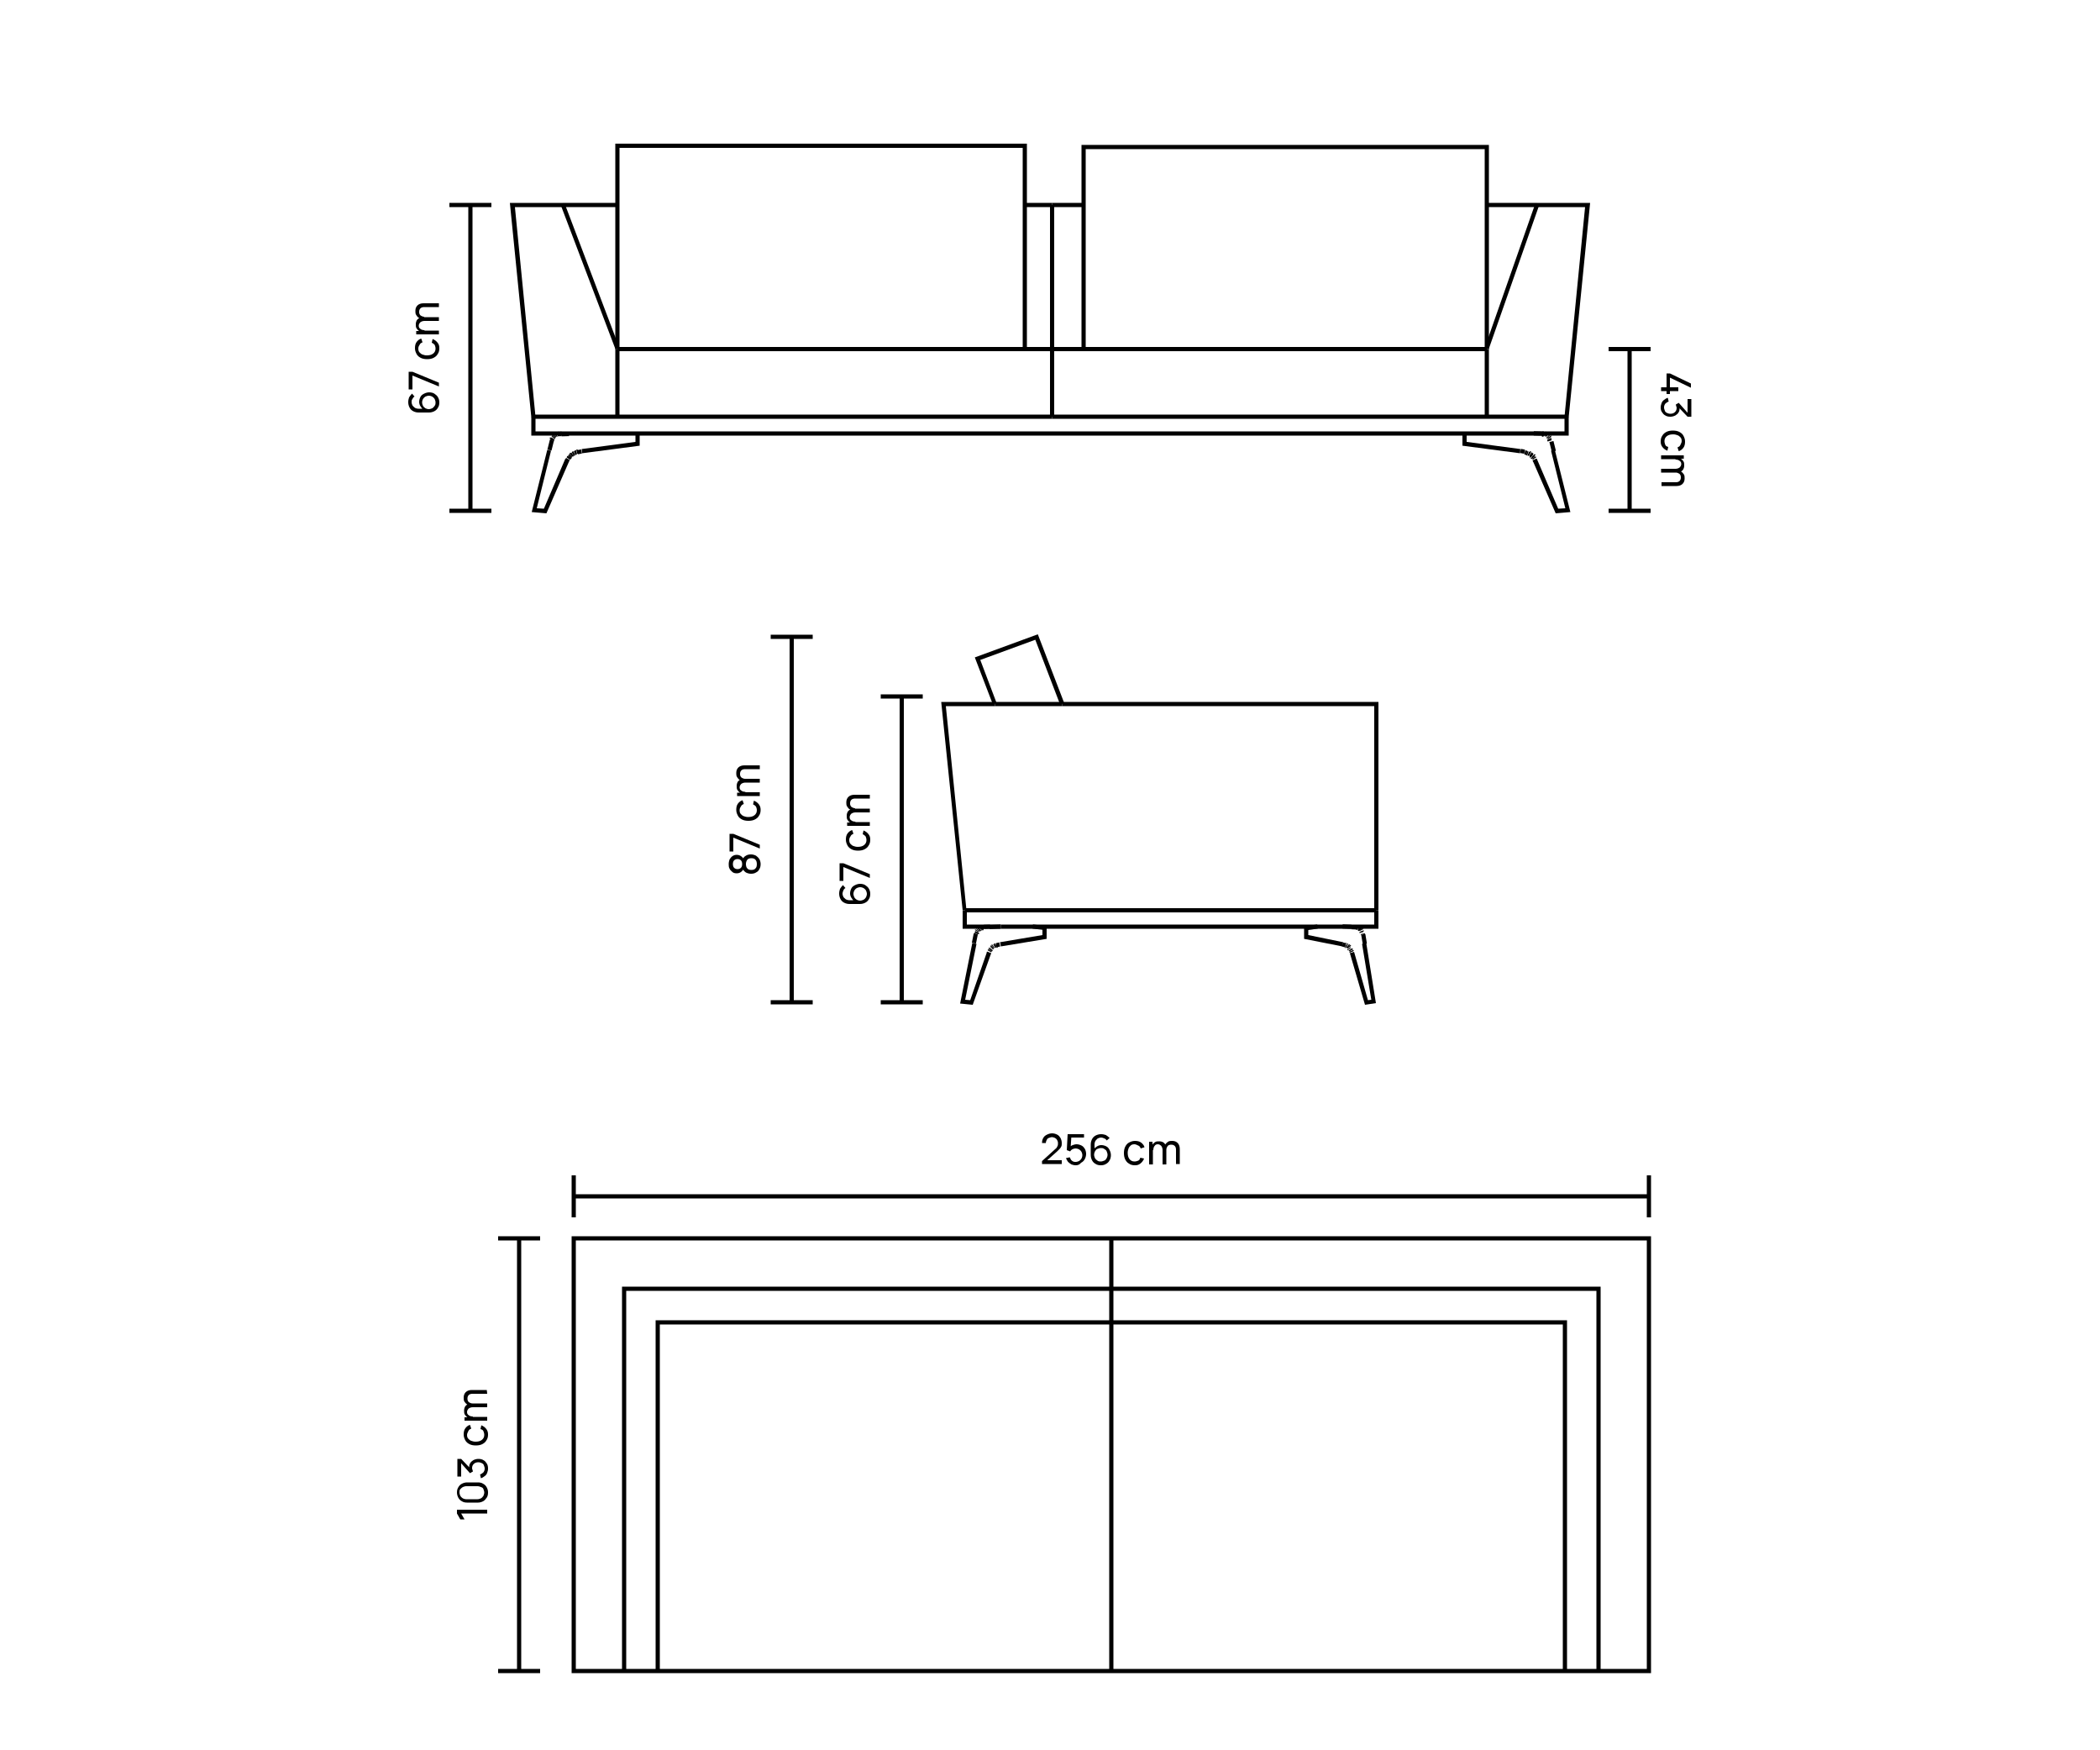 <?xml version="1.0" encoding="utf-8"?>
<!-- Generator: Adobe Illustrator 25.1.0, SVG Export Plug-In . SVG Version: 6.00 Build 0)  -->
<svg version="1.1" id="Layer_1" xmlns="http://www.w3.org/2000/svg" xmlns:xlink="http://www.w3.org/1999/xlink" x="0px" y="0px"
	 viewBox="0 0 500 416.6" style="enable-background:new 0 0 500 416.6;" xml:space="preserve">
<g>
	<g>
		<g>
			<g>
				<polygon points="229.2,216.7 224.1,167.1 236.9,167.1 236.9,168.1 225.2,168.1 230.1,216.6 				"/>
			</g>
			<g>
				<rect x="229.7" y="216.2" width="98" height="1"/>
			</g>
			<g>
				<polygon points="252.4,167.7 246.5,152.3 233.4,157.1 237.3,167.4 236.4,167.7 232.1,156.5 247.1,151 253.4,167.4 				"/>
			</g>
			<g>
				<rect x="233.9" y="220.3" transform="matrix(0.995 -0.102 0.102 0.995 -21.399 25.148)" width="0.2" height="1"/>
			</g>
			<g>
				
					<rect x="233.9" y="220.3" transform="matrix(0.999 -3.419361e-02 3.419361e-02 0.999 -7.413 8.134)" width="0.4" height="1"/>
			</g>
			<g>
				
					<rect x="233.7" y="220.6" transform="matrix(3.404421e-02 -0.999 0.999 3.404421e-02 5.635 447.255)" width="1" height="0.2"/>
			</g>
			<g>
				<rect x="235.4" y="226.1" transform="matrix(0.433 -0.901 0.901 0.433 -70.729 340.89)" width="0.2" height="1"/>
			</g>
			<g>
				<rect x="235.5" y="225.9" transform="matrix(0.488 -0.873 0.873 0.488 -76.998 321.57)" width="0.2" height="1"/>
			</g>
			<g>
				<rect x="235.7" y="225.7" transform="matrix(0.545 -0.838 0.838 0.545 -82.359 300.54)" width="0.2" height="1"/>
			</g>
			<g>
				<rect x="235.8" y="225.5" transform="matrix(0.6 -0.8 0.8 0.6 -86.425 279.192)" width="0.2" height="1"/>
			</g>
			<g>
				<rect x="235.9" y="225.3" transform="matrix(0.654 -0.756 0.756 0.654 -89.187 256.689)" width="0.2" height="1"/>
			</g>
			<g>
				<rect x="236.1" y="225.1" transform="matrix(0.709 -0.705 0.705 0.709 -90.374 232.198)" width="0.2" height="1"/>
			</g>
			<g>
				<rect x="236.3" y="225" transform="matrix(0.761 -0.648 0.648 0.761 -89.775 207.021)" width="0.2" height="1"/>
			</g>
			<g>
				<rect x="236.4" y="224.9" transform="matrix(0.81 -0.586 0.586 0.81 -87.224 181.292)" width="0.2" height="1"/>
			</g>
			<g>
				<rect x="236.6" y="224.7" transform="matrix(0.857 -0.516 0.516 0.857 -82.25 154.354)" width="0.2" height="1"/>
			</g>
			<g>
				<rect x="236.8" y="224.6" transform="matrix(0.899 -0.439 0.439 0.899 -74.732 126.705)" width="0.2" height="1"/>
			</g>
			<g>
				<rect x="237" y="224.6" transform="matrix(0.932 -0.361 0.361 0.932 -65.307 100.876)" width="0.2" height="1"/>
			</g>
			<g>
				<rect x="237.2" y="224.5" transform="matrix(0.962 -0.274 0.274 0.962 -52.617 73.722)" width="0.2" height="1"/>
			</g>
			<g>
				<rect x="237.4" y="224.4" transform="matrix(0.973 -0.229 0.229 0.973 -45.251 60.55)" width="0.8" height="1"/>
			</g>
			<g>
				<polygon points="238.3,225.3 238.1,224.3 248.2,222.6 248.2,221 249.2,221 249.2,223.5 				"/>
			</g>
			<g>
				<rect x="246.8" y="219.3" transform="matrix(0.119 -0.993 0.993 0.119 -1.31 440.042)" width="1" height="3"/>
			</g>
			<g>
				
					<rect x="235.7" y="220.2" transform="matrix(0.999 -3.712045e-02 3.712045e-02 0.999 -8.029 8.95)" width="2.6" height="1"/>
			</g>
			<g>
				<rect x="319.5" y="224.5" transform="matrix(0.276 -0.961 0.961 0.276 15.579 470.39)" width="1" height="0.7"/>
			</g>
			<g>
				<rect x="311" y="220.3" transform="matrix(0.99 -0.144 0.144 0.99 -28.47 47.128)" width="2.5" height="1"/>
			</g>
			<g>
				
					<rect x="320.2" y="219.6" transform="matrix(4.526962e-02 -0.999 0.999 4.526962e-02 85.76 530.986)" width="1" height="2.1"/>
			</g>
			<g>
				<polygon points="319.6,225.3 310.5,223.5 310.5,221 311.5,221 311.5,222.6 319.8,224.3 				"/>
			</g>
			<g>
				<rect x="319.9" y="224.9" transform="matrix(0.327 -0.945 0.945 0.327 2.923 454.143)" width="1" height="0.2"/>
			</g>
			<g>
				<rect x="320.1" y="224.9" transform="matrix(0.426 -0.905 0.905 0.426 -19.528 419.3)" width="1" height="0.2"/>
			</g>
			<g>
				<rect x="320.2" y="225.1" transform="matrix(0.511 -0.859 0.859 0.511 -36.779 385.637)" width="1" height="0.2"/>
			</g>
			<g>
				<rect x="320.4" y="225.1" transform="matrix(0.591 -0.807 0.807 0.591 -50.391 351.094)" width="1" height="0.2"/>
			</g>
			<g>
				<rect x="320.5" y="225.3" transform="matrix(0.658 -0.753 0.753 0.658 -59.993 318.672)" width="1" height="0.2"/>
			</g>
			<g>
				<rect x="320.7" y="225.4" transform="matrix(0.719 -0.695 0.695 0.719 -66.475 286.43)" width="1" height="0.2"/>
			</g>
			<g>
				<rect x="320.8" y="225.5" transform="matrix(0.77 -0.638 0.638 0.77 -70.087 256.659)" width="1" height="0.2"/>
			</g>
			<g>
				<rect x="320.9" y="225.7" transform="matrix(0.814 -0.58 0.58 0.814 -71.391 228.47)" width="1" height="0.2"/>
			</g>
			<g>
				<rect x="321.1" y="225.9" transform="matrix(0.851 -0.525 0.525 0.851 -70.762 202.582)" width="1" height="0.2"/>
			</g>
			<g>
				<rect x="321.2" y="226.1" transform="matrix(0.882 -0.471 0.471 0.882 -68.62 178.185)" width="1" height="0.2"/>
			</g>
			<g>
				<rect x="321.3" y="226.3" transform="matrix(0.909 -0.417 0.417 0.909 -65.096 154.857)" width="1" height="0.2"/>
			</g>
			<g>
				<rect x="321.4" y="226.5" transform="matrix(0.929 -0.369 0.369 0.929 -60.888 134.771)" width="1" height="0.2"/>
			</g>
			<g>
				<rect x="322.7" y="220.7" transform="matrix(0.124 -0.992 0.992 0.124 63.962 513.989)" width="1" height="0.2"/>
			</g>
			<g>
				
					<rect x="322.9" y="220.3" transform="matrix(0.999 -4.101945e-02 4.101945e-02 0.999 -8.786 13.436)" width="0.2" height="1"/>
			</g>
			<g>
				
					<rect x="322.6" y="220.6" transform="matrix(4.157027e-02 -0.999 0.999 4.157027e-02 89.061 534.383)" width="1" height="0.3"/>
			</g>
			<g>
				<rect x="236.9" y="167.1" width="16" height="1"/>
			</g>
			<g>
				<polygon points="238.3,221.1 229.2,221.1 229.2,216.7 230.2,216.7 230.2,220.1 238.3,220.1 				"/>
			</g>
			<g>
				<rect x="238.3" y="220.1" width="7.5" height="1"/>
			</g>
			<g>
				<rect x="245.8" y="220.1" width="67.6" height="1"/>
			</g>
			<g>
				<rect x="313.4" y="220.1" width="6.2" height="1"/>
			</g>
			<g>
				<polygon points="328.2,221.1 319.6,221.1 319.6,220.1 327.2,220.1 327.2,216.7 328.2,216.7 				"/>
			</g>
			<g>
				<polygon points="231.6,239.2 228.6,238.9 231.5,224.5 232.5,224.7 229.8,238 231,238.1 235,226.6 236,226.9 				"/>
			</g>
			<g>
				<polygon points="325,239.2 321.4,226.9 322.4,226.6 325.7,238.1 326.5,238 324.3,224.7 325.3,224.5 327.6,238.8 				"/>
			</g>
			<g>
				<polygon points="328.2,216.7 327.2,216.7 327.2,168.1 252.9,168.1 252.9,167.1 328.2,167.1 				"/>
			</g>
			<g>
				
					<rect x="234.3" y="220.2" transform="matrix(0.999 -3.712045e-02 3.712045e-02 0.999 -8.03 8.877)" width="1.5" height="1"/>
			</g>
			<g>
				<rect x="231.1" y="222.9" transform="matrix(0.198 -0.98 0.98 0.198 -32.806 406.773)" width="2.3" height="1"/>
			</g>
			<g>
				<rect x="232.4" y="221.7" transform="matrix(0.243 -0.97 0.97 0.243 -39.55 393.701)" width="0.2" height="1"/>
			</g>
			<g>
				<rect x="232.5" y="221.5" transform="matrix(0.338 -0.941 0.941 0.338 -54.87 365.926)" width="0.2" height="1"/>
			</g>
			<g>
				<rect x="232.5" y="221.2" transform="matrix(0.431 -0.902 0.902 0.431 -67.631 336.17)" width="0.2" height="1"/>
			</g>
			<g>
				<rect x="232.6" y="221" transform="matrix(0.526 -0.85 0.85 0.526 -78.097 302.857)" width="0.2" height="1"/>
			</g>
			<g>
				<rect x="232.8" y="220.9" transform="matrix(0.618 -0.786 0.786 0.618 -85.073 267.656)" width="0.2" height="1"/>
			</g>
			<g>
				<rect x="232.9" y="220.7" transform="matrix(0.711 -0.704 0.704 0.711 -88.222 228.02)" width="0.2" height="1"/>
			</g>
			<g>
				<rect x="233.1" y="220.6" transform="matrix(0.793 -0.609 0.609 0.793 -86.43 187.888)" width="0.2" height="1"/>
			</g>
			<g>
				<rect x="233.3" y="220.4" transform="matrix(0.867 -0.499 0.499 0.867 -79.112 145.993)" width="0.2" height="1"/>
			</g>
			<g>
				<rect x="233.5" y="220.4" transform="matrix(0.926 -0.377 0.377 0.926 -66.007 104.306)" width="0.2" height="1"/>
			</g>
			<g>
				<rect x="233.7" y="220.3" transform="matrix(0.97 -0.245 0.245 0.97 -46.981 64.04)" width="0.2" height="1"/>
			</g>
			<g>
				
					<rect x="321.8" y="220.2" transform="matrix(4.507535e-02 -0.999 0.999 4.507535e-02 87.242 532.774)" width="1" height="1.2"/>
			</g>
			<g>
				<rect x="324.1" y="222.3" transform="matrix(0.987 -0.164 0.164 0.987 -32.252 56.259)" width="1" height="2.3"/>
			</g>
			<g>
				<rect x="323.9" y="222.1" transform="matrix(0.98 -0.201 0.201 0.98 -38.071 69.813)" width="1" height="0.2"/>
			</g>
			<g>
				<rect x="323.8" y="221.8" transform="matrix(0.959 -0.282 0.282 0.959 -49.437 100.532)" width="1" height="0.2"/>
			</g>
			<g>
				<rect x="323.7" y="221.6" transform="matrix(0.93 -0.368 0.368 0.93 -58.841 134.859)" width="1" height="0.2"/>
			</g>
			<g>
				<rect x="323.6" y="221.4" transform="matrix(0.891 -0.454 0.454 0.891 -65.213 171.104)" width="1" height="0.2"/>
			</g>
			<g>
				<rect x="323.5" y="221.3" transform="matrix(0.839 -0.544 0.544 0.839 -68.311 211.715)" width="1" height="0.2"/>
			</g>
			<g>
				<rect x="323.4" y="221.1" transform="matrix(0.769 -0.639 0.639 0.769 -66.582 258.02)" width="1" height="0.2"/>
			</g>
			<g>
				<rect x="323.3" y="221" transform="matrix(0.683 -0.73 0.73 0.683 -58.822 306.586)" width="1" height="0.2"/>
			</g>
			<g>
				<rect x="323.1" y="220.9" transform="matrix(0.574 -0.819 0.819 0.574 -43.032 359.337)" width="1" height="0.2"/>
			</g>
			<g>
				<rect x="323" y="220.8" transform="matrix(0.444 -0.896 0.896 0.444 -17.998 412.78)" width="1" height="0.2"/>
			</g>
			<g>
				<rect x="322.8" y="220.8" transform="matrix(0.293 -0.956 0.956 0.293 17.36 465.189)" width="1" height="0.2"/>
			</g>
		</g>
		<g>
			<g>
				<rect x="214.2" y="165.8" width="1" height="72.8"/>
			</g>
			<g>
				<g>
					<path d="M207.2,212.8c0,0.5-0.1,0.9-0.3,1.2c-0.2,0.4-0.5,0.7-0.9,0.9s-0.8,0.3-1.3,0.3h-2.4c-0.5,0-0.9-0.1-1.3-0.3
						c-0.4-0.2-0.7-0.5-0.9-0.9s-0.3-0.8-0.3-1.3c0-0.4,0.1-0.8,0.2-1.1c0.2-0.3,0.4-0.6,0.7-0.9l0.6,0.7c-0.2,0.1-0.4,0.3-0.5,0.6
						c-0.1,0.2-0.2,0.5-0.2,0.7c0,0.3,0.1,0.6,0.2,0.8s0.4,0.4,0.6,0.6c0.2,0.1,0.5,0.2,0.8,0.2h1.4l-0.2,0.2
						c-0.3-0.2-0.5-0.5-0.7-0.8s-0.3-0.7-0.3-1c0-0.4,0.1-0.8,0.3-1.2s0.5-0.6,0.9-0.8s0.8-0.3,1.2-0.3s0.9,0.1,1.2,0.3
						s0.7,0.5,0.9,0.9S207.2,212.3,207.2,212.8z M206.4,212.8c0-0.3-0.1-0.5-0.2-0.8c-0.1-0.2-0.3-0.4-0.6-0.6
						c-0.2-0.1-0.5-0.2-0.8-0.2s-0.5,0.1-0.8,0.2c-0.2,0.1-0.4,0.3-0.6,0.6c-0.1,0.2-0.2,0.5-0.2,0.8s0.1,0.5,0.2,0.8
						c0.1,0.2,0.3,0.4,0.6,0.6c0.2,0.1,0.5,0.2,0.8,0.2s0.5-0.1,0.8-0.2c0.2-0.1,0.4-0.3,0.6-0.6
						C206.3,213.3,206.4,213.1,206.4,212.8z"/>
				</g>
				<g>
					<path d="M207.1,209l-6.3-2.6v3.3h-0.9v-4.2h0.9l6.3,2.6V209z"/>
				</g>
				<g>
					<path d="M207.2,199.9c0,0.5-0.1,1-0.4,1.4c-0.2,0.4-0.6,0.7-1,0.9s-0.9,0.3-1.5,0.3s-1.1-0.1-1.5-0.3s-0.8-0.5-1-0.9
						s-0.4-0.8-0.4-1.4c0-0.6,0.1-1.1,0.4-1.5c0.3-0.4,0.7-0.7,1.1-0.8l0.3,0.9c-0.3,0.1-0.6,0.3-0.7,0.6c-0.2,0.3-0.3,0.5-0.3,0.9
						s0.1,0.7,0.3,0.9s0.4,0.4,0.7,0.5s0.6,0.2,1,0.2c0.6,0,1.1-0.1,1.5-0.4c0.4-0.3,0.6-0.7,0.6-1.2c0-0.4-0.1-0.6-0.2-0.9
						c-0.2-0.2-0.4-0.4-0.7-0.5l0.2-0.9c0.5,0.2,0.9,0.5,1.2,0.9S207.2,199.3,207.2,199.9z"/>
				</g>
				<g>
					<path d="M207.1,190.1h-3.5c-0.4,0-0.7,0.1-0.9,0.3s-0.3,0.5-0.3,0.8c0,0.2,0,0.4,0.1,0.6c0.1,0.2,0.2,0.3,0.4,0.4
						s0.4,0.2,0.7,0.2l-0.2,0.5c-0.4,0-0.7-0.1-1-0.2s-0.5-0.4-0.7-0.7s-0.2-0.6-0.2-1c0-0.6,0.2-1,0.5-1.3s0.8-0.5,1.4-0.5h3.7
						V190.1z M207.1,193.4h-3.4c-0.4,0-0.7,0.1-1,0.3c-0.2,0.2-0.4,0.5-0.4,0.8c0,0.4,0.1,0.6,0.4,0.8c0.2,0.2,0.6,0.3,1,0.3
						l-0.3,0.5c-0.4,0-0.7-0.1-0.9-0.2c-0.3-0.2-0.5-0.4-0.7-0.7s-0.2-0.6-0.2-1s0.1-0.7,0.2-0.9s0.4-0.5,0.7-0.6s0.6-0.2,1-0.2h3.6
						L207.1,193.4L207.1,193.4z M207.1,196.6h-5.4v-0.8h1.4v-0.1h4V196.6z"/>
				</g>
			</g>
			<g>
				<rect x="209.7" y="165.3" width="10" height="1"/>
			</g>
			<g>
				<rect x="209.7" y="238.1" width="10" height="1"/>
			</g>
		</g>
		<g>
			<rect x="188" y="151.6" width="1" height="87"/>
		</g>
		<g>
			<g>
				<path d="M181.1,205.7c0,0.5-0.1,0.9-0.3,1.2c-0.2,0.4-0.4,0.6-0.8,0.8c-0.3,0.2-0.7,0.3-1.2,0.3c-0.4,0-0.8-0.1-1.2-0.3
					c-0.3-0.2-0.6-0.5-0.8-0.9h0.3c-0.2,0.3-0.4,0.6-0.7,0.8s-0.6,0.3-1,0.3s-0.8-0.1-1-0.3s-0.5-0.4-0.7-0.8s-0.2-0.7-0.2-1.1
					c0-0.4,0.1-0.8,0.2-1.1c0.2-0.3,0.4-0.6,0.7-0.8s0.6-0.3,1-0.3s0.7,0.1,1,0.3s0.5,0.4,0.7,0.8h-0.3c0.2-0.4,0.4-0.7,0.8-0.9
					c0.3-0.2,0.7-0.3,1.2-0.3c0.4,0,0.8,0.1,1.2,0.3c0.3,0.2,0.6,0.5,0.8,0.8C181,204.9,181.1,205.3,181.1,205.7z M176.7,205.7
					c0-0.4-0.1-0.7-0.3-0.9s-0.5-0.3-0.8-0.3s-0.6,0.1-0.8,0.3s-0.3,0.5-0.3,0.9s0.1,0.7,0.3,0.9s0.5,0.3,0.8,0.3s0.6-0.1,0.8-0.3
					C176.6,206.4,176.7,206.1,176.7,205.7z M180.2,205.7c0-0.4-0.1-0.8-0.3-1c-0.2-0.3-0.6-0.4-1-0.4s-0.8,0.1-1,0.4
					c-0.2,0.3-0.3,0.6-0.3,1s0.1,0.8,0.3,1c0.2,0.3,0.6,0.4,1,0.4s0.8-0.1,1-0.4C180.1,206.5,180.2,206.2,180.2,205.7z"/>
			</g>
			<g>
				<path d="M180.9,202l-6.3-2.6v3.3h-0.9v-4.2h0.9l6.3,2.6V202z"/>
			</g>
			<g>
				<path d="M181.1,192.8c0,0.5-0.1,1-0.4,1.4c-0.2,0.4-0.6,0.7-1,0.9s-0.9,0.3-1.5,0.3s-1.1-0.1-1.5-0.3s-0.8-0.5-1-0.9
					s-0.4-0.8-0.4-1.4c0-0.6,0.1-1.1,0.4-1.5c0.3-0.4,0.7-0.7,1.1-0.8l0.3,0.9c-0.3,0.1-0.6,0.3-0.7,0.6c-0.2,0.3-0.3,0.5-0.3,0.9
					s0.1,0.7,0.3,0.9s0.4,0.4,0.7,0.5s0.6,0.2,1,0.2c0.6,0,1.1-0.1,1.5-0.4c0.4-0.3,0.6-0.7,0.6-1.2c0-0.4-0.1-0.6-0.2-0.9
					c-0.2-0.2-0.4-0.4-0.7-0.5l0.2-0.9c0.5,0.2,0.9,0.5,1.2,0.9S181.1,192.3,181.1,192.8z"/>
			</g>
			<g>
				<path d="M180.9,183.1h-3.5c-0.4,0-0.7,0.1-0.9,0.3s-0.3,0.5-0.3,0.8c0,0.2,0,0.4,0.1,0.6c0.1,0.2,0.2,0.3,0.4,0.4
					s0.4,0.2,0.7,0.2l-0.2,0.5c-0.4,0-0.7-0.1-1-0.2s-0.5-0.4-0.7-0.7s-0.2-0.6-0.2-1c0-0.6,0.2-1,0.5-1.3s0.8-0.5,1.4-0.5h3.7
					V183.1z M180.9,186.3h-3.4c-0.4,0-0.7,0.1-1,0.3c-0.2,0.2-0.4,0.5-0.4,0.8c0,0.4,0.1,0.6,0.4,0.8c0.2,0.2,0.6,0.3,1,0.3
					l-0.3,0.5c-0.4,0-0.7-0.1-0.9-0.2c-0.3-0.2-0.5-0.4-0.7-0.7s-0.2-0.6-0.2-1s0.1-0.7,0.2-0.9s0.4-0.5,0.7-0.6s0.6-0.2,1-0.2h3.6
					L180.9,186.3L180.9,186.3z M180.9,189.5h-5.4v-0.8h1.4v-0.1h4V189.5z"/>
			</g>
		</g>
		<g>
			<rect x="183.5" y="151.1" width="10" height="1"/>
		</g>
		<g>
			<rect x="183.5" y="238.1" width="10" height="1"/>
		</g>
	</g>
	<g>
		<g>
			<rect x="140" y="47.6" transform="matrix(0.935 -0.355 0.355 0.935 -14.243 54.129)" width="1" height="36.6"/>
		</g>
		<g>
			<rect x="146.5" y="48.8" width="1" height="34.3"/>
		</g>
		<g>
			<rect x="134" y="48.3" width="13" height="1"/>
		</g>
		<g>
			<polygon points="244.5,48.8 243.5,48.8 243.5,35.2 147.5,35.2 147.5,48.8 146.5,48.8 146.5,34.2 244.5,34.2 			"/>
		</g>
		<g>
			<rect x="147" y="82.6" width="97" height="1"/>
		</g>
		<g>
			<rect x="257.5" y="48.8" width="1" height="34.3"/>
		</g>
		<g>
			<rect x="244" y="48.3" width="6.5" height="1"/>
		</g>
		<g>
			<rect x="353.5" y="48.8" width="1" height="34.3"/>
		</g>
		<g>
			<polygon points="354.5,48.8 353.5,48.8 353.5,35.5 258.5,35.5 258.5,48.8 257.5,48.8 257.5,34.5 354.5,34.5 			"/>
		</g>
		<g>
			<rect x="354" y="98.7" width="19" height="1"/>
		</g>
		<g>
			<rect x="147" y="98.7" width="103.5" height="1"/>
		</g>
		<g>
			<rect x="127" y="98.7" width="20" height="1"/>
		</g>
		<g>
			<rect x="354" y="48.3" width="12" height="1"/>
		</g>
		<g>
			<rect x="341.9" y="65.4" transform="matrix(0.331 -0.944 0.944 0.331 178.626 383.826)" width="36.3" height="1"/>
		</g>
		<g>
			<rect x="353.5" y="83.1" width="1" height="16.1"/>
		</g>
		<g>
			<polygon points="373.5,99.3 372.5,99.2 377.4,49.3 366,49.3 366,48.3 378.6,48.3 			"/>
		</g>
		<g>
			<polygon points="126.5,99.3 121.4,48.3 134,48.3 134,49.3 122.6,49.3 127.5,99.2 			"/>
		</g>
		<g>
			<rect x="146.5" y="83.1" width="1" height="16.1"/>
		</g>
		<g>
			<rect x="250.5" y="98.7" width="103.5" height="1"/>
		</g>
		<g>
			<rect x="250.5" y="82.6" width="7.5" height="1"/>
		</g>
		<g>
			<rect x="250" y="83.1" width="1" height="16.1"/>
		</g>
		<g>
			<rect x="244" y="82.6" width="6.5" height="1"/>
		</g>
		<g>
			<rect x="250.5" y="48.3" width="7.5" height="1"/>
		</g>
		<g>
			<rect x="250" y="48.8" width="1" height="34.3"/>
		</g>
		<g>
			<polygon points="373.5,103.7 126.5,103.7 126.5,99.2 127.5,99.2 127.5,102.7 372.5,102.7 372.5,99.2 373.5,99.2 			"/>
		</g>
		<g>
			<rect x="258" y="82.6" width="96" height="1"/>
		</g>
		<g>
			<rect x="243.5" y="48.8" width="1" height="34.3"/>
		</g>
		<g>
			<g>
				
					<rect x="133" y="102.8" transform="matrix(0.996 -8.498403e-02 8.498403e-02 0.996 -8.297 11.69)" width="0.3" height="1"/>
			</g>
			<g>
				<rect x="133" y="102.8" transform="matrix(1 -2.830894e-02 2.830894e-02 1 -2.871 3.814)" width="0.5" height="1"/>
			</g>
			<g>
				
					<rect x="133" y="103.2" transform="matrix(2.888917e-02 -1 1 2.888917e-02 26.343 233.757)" width="1" height="0.3"/>
			</g>
			<g>
				<rect x="135" y="108.8" transform="matrix(0.51 -0.86 0.86 0.51 -27.787 169.873)" width="0.3" height="1"/>
			</g>
			<g>
				<rect x="135.2" y="108.6" transform="matrix(0.567 -0.824 0.824 0.567 -31.226 158.714)" width="0.3" height="1"/>
			</g>
			<g>
				<rect x="135.3" y="108.4" transform="matrix(0.623 -0.782 0.782 0.623 -34.107 147.034)" width="0.3" height="1"/>
			</g>
			<g>
				<rect x="135.5" y="108.2" transform="matrix(0.679 -0.734 0.734 0.679 -36.225 134.559)" width="0.3" height="1"/>
			</g>
			<g>
				<rect x="135.7" y="108" transform="matrix(0.729 -0.684 0.684 0.729 -37.441 122.346)" width="0.3" height="1"/>
			</g>
			<g>
				<rect x="135.9" y="107.8" transform="matrix(0.777 -0.629 0.629 0.777 -37.826 109.672)" width="0.3" height="1"/>
			</g>
			<g>
				<rect x="136.1" y="107.7" transform="matrix(0.822 -0.569 0.569 0.822 -37.345 96.822)" width="0.3" height="1"/>
			</g>
			<g>
				<rect x="136.3" y="107.5" transform="matrix(0.863 -0.506 0.506 0.863 -35.891 83.886)" width="0.3" height="1"/>
			</g>
			<g>
				<rect x="136.5" y="107.4" transform="matrix(0.898 -0.439 0.439 0.898 -33.515 71.022)" width="0.3" height="1"/>
			</g>
			<g>
				<rect x="136.8" y="107.3" transform="matrix(0.929 -0.37 0.37 0.929 -30.171 58.357)" width="0.3" height="1"/>
			</g>
			<g>
				<rect x="137" y="107.2" transform="matrix(0.954 -0.299 0.299 0.954 -25.921 45.917)" width="0.3" height="1"/>
			</g>
			<g>
				<rect x="137.3" y="107.1" transform="matrix(0.974 -0.226 0.226 0.974 -20.721 33.764)" width="0.3" height="1"/>
			</g>
			<g>
				<rect x="137.5" y="107" transform="matrix(0.982 -0.189 0.189 0.982 -17.862 28.083)" width="1" height="1"/>
			</g>
			<g>
				<polygon points="138.6,107.9 138.5,106.9 151.3,105.2 151.3,103.5 152.3,103.5 152.3,106.1 				"/>
			</g>
			<g>
				<polygon points="130.1,122.2 126.6,121.9 130.3,107.1 131.2,107.3 127.8,121 129.5,121.1 134.6,109.2 135.6,109.6 				"/>
			</g>
			<g>
				
					<rect x="133.6" y="102.8" transform="matrix(1 -3.026084e-02 3.026084e-02 1 -3.064 4.117)" width="1.8" height="1"/>
			</g>
			<g>
				<rect x="129.9" y="105.6" transform="matrix(0.241 -0.971 0.971 0.241 -3.508 207.716)" width="2.4" height="1"/>
			</g>
			<g>
				<rect x="131.2" y="104.3" transform="matrix(0.295 -0.956 0.956 0.295 -7.493 199.407)" width="0.3" height="1"/>
			</g>
			<g>
				<rect x="131.3" y="104" transform="matrix(0.403 -0.915 0.915 0.403 -17.215 182.621)" width="0.3" height="1"/>
			</g>
			<g>
				<rect x="131.4" y="103.9" transform="matrix(0.507 -0.862 0.862 0.507 -25.093 164.862)" width="0.2" height="1"/>
			</g>
			<g>
				<rect x="131.6" y="103.6" transform="matrix(0.606 -0.796 0.796 0.606 -30.893 145.89)" width="0.2" height="1"/>
			</g>
			<g>
				<rect x="131.7" y="103.5" transform="matrix(0.697 -0.717 0.717 0.697 -34.613 125.945)" width="0.2" height="1"/>
			</g>
			<g>
				<rect x="131.9" y="103.3" transform="matrix(0.778 -0.628 0.628 0.778 -35.913 105.923)" width="0.2" height="1"/>
			</g>
			<g>
				<rect x="132.1" y="103.1" transform="matrix(0.847 -0.531 0.531 0.847 -34.843 86.032)" width="0.2" height="1"/>
			</g>
			<g>
				<rect x="132.3" y="103" transform="matrix(0.906 -0.424 0.424 0.906 -31.404 65.907)" width="0.2" height="1"/>
			</g>
			<g>
				<rect x="132.6" y="102.9" transform="matrix(0.95 -0.314 0.314 0.95 -25.731 46.83)" width="0.2" height="1"/>
			</g>
			<g>
				<rect x="132.8" y="102.8" transform="matrix(0.98 -0.198 0.198 0.98 -17.838 28.389)" width="0.2" height="1"/>
			</g>
		</g>
		<g>
			<g>
				
					<rect x="366.9" y="103.2" transform="matrix(8.545980e-02 -0.996 0.996 8.545980e-02 232.997 460.537)" width="1" height="0.3"/>
			</g>
			<g>
				
					<rect x="366.7" y="103.1" transform="matrix(2.808984e-02 -1 1 2.808984e-02 253.653 467.503)" width="1" height="0.5"/>
			</g>
			<g>
				
					<rect x="366.9" y="102.8" transform="matrix(1 -2.928346e-02 2.928346e-02 1 -2.868 10.793)" width="0.3" height="1"/>
			</g>
			<g>
				<rect x="364.8" y="109.2" transform="matrix(0.861 -0.509 0.509 0.861 -4.752 201.351)" width="1" height="0.3"/>
			</g>
			<g>
				<rect x="364.7" y="108.9" transform="matrix(0.824 -0.567 0.567 0.824 2.529 226.24)" width="1" height="0.3"/>
			</g>
			<g>
				<rect x="364.5" y="108.7" transform="matrix(0.782 -0.623 0.623 0.782 11.682 251.15)" width="1" height="0.3"/>
			</g>
			<g>
				<rect x="364.4" y="108.5" transform="matrix(0.735 -0.679 0.679 0.735 23.166 276.442)" width="1" height="0.3"/>
			</g>
			<g>
				<rect x="364.2" y="108.3" transform="matrix(0.684 -0.729 0.729 0.684 36.082 300.2)" width="1" height="0.3"/>
			</g>
			<g>
				<rect x="364" y="108.2" transform="matrix(0.629 -0.778 0.778 0.629 51.133 323.724)" width="1" height="0.3"/>
			</g>
			<g>
				<rect x="363.8" y="108" transform="matrix(0.57 -0.822 0.822 0.57 67.953 345.984)" width="1" height="0.3"/>
			</g>
			<g>
				<rect x="363.6" y="107.8" transform="matrix(0.506 -0.863 0.863 0.506 86.805 367.481)" width="1" height="0.3"/>
			</g>
			<g>
				<rect x="363.4" y="107.8" transform="matrix(0.44 -0.898 0.898 0.44 106.958 387.332)" width="1" height="0.3"/>
			</g>
			<g>
				<rect x="363.2" y="107.7" transform="matrix(0.369 -0.929 0.929 0.369 129.24 405.995)" width="1" height="0.3"/>
			</g>
			<g>
				<rect x="362.9" y="107.5" transform="matrix(0.299 -0.954 0.954 0.299 152.044 422.27)" width="1" height="0.3"/>
			</g>
			<g>
				<rect x="362.6" y="107.5" transform="matrix(0.226 -0.974 0.974 0.226 176.27 437.057)" width="1" height="0.3"/>
			</g>
			<g>
				<rect x="362" y="107" transform="matrix(0.189 -0.982 0.982 0.189 188.43 443.092)" width="1" height="1"/>
			</g>
			<g>
				<polygon points="361.9,107.9 348.2,106.1 348.2,103.5 349.2,103.5 349.2,105.2 362,106.9 				"/>
			</g>
			<g>
				<polygon points="370.4,122.2 364.9,109.6 365.9,109.2 371,121.1 372.7,121 369.3,107.3 370.2,107.1 373.9,121.9 				"/>
			</g>
			<g>
				
					<rect x="365.5" y="102.4" transform="matrix(3.021022e-02 -1 1 3.021022e-02 251.719 466.075)" width="1" height="1.8"/>
			</g>
			<g>
				<rect x="369" y="104.9" transform="matrix(0.971 -0.241 0.241 0.971 -14.681 92.297)" width="1" height="2.4"/>
			</g>
			<g>
				<rect x="368.6" y="104.6" transform="matrix(0.955 -0.295 0.295 0.955 -14.477 113.666)" width="1" height="0.3"/>
			</g>
			<g>
				<rect x="368.5" y="104.4" transform="matrix(0.915 -0.403 0.403 0.915 -10.839 157.618)" width="1" height="0.3"/>
			</g>
			<g>
				<rect x="368.4" y="104.2" transform="matrix(0.862 -0.507 0.507 0.862 -1.99 201.302)" width="1" height="0.2"/>
			</g>
			<g>
				<rect x="368.3" y="104" transform="matrix(0.796 -0.606 0.606 0.796 12.297 244.645)" width="1" height="0.2"/>
			</g>
			<g>
				<rect x="368.1" y="103.8" transform="matrix(0.717 -0.697 0.697 0.717 31.868 286.368)" width="1" height="0.2"/>
			</g>
			<g>
				<rect x="368" y="103.6" transform="matrix(0.627 -0.779 0.779 0.627 56.535 325.551)" width="1" height="0.2"/>
			</g>
			<g>
				<rect x="367.8" y="103.5" transform="matrix(0.532 -0.847 0.847 0.532 84.676 360.317)" width="1" height="0.2"/>
			</g>
			<g>
				<rect x="367.5" y="103.4" transform="matrix(0.424 -0.906 0.906 0.424 118.175 392.927)" width="1" height="0.2"/>
			</g>
			<g>
				<rect x="367.3" y="103.3" transform="matrix(0.314 -0.95 0.95 0.314 154.186 420.183)" width="1" height="0.2"/>
			</g>
			<g>
				<rect x="367" y="103.2" transform="matrix(0.198 -0.98 0.98 0.198 193.504 443.113)" width="1" height="0.2"/>
			</g>
		</g>
		<g>
			<g>
				<rect x="111.5" y="48.8" width="1" height="72.8"/>
			</g>
			<g>
				<g>
					<path d="M104.6,95.8c0,0.5-0.1,0.9-0.3,1.2c-0.2,0.4-0.5,0.7-0.9,0.9c-0.4,0.2-0.8,0.3-1.3,0.3h-2.4c-0.5,0-0.9-0.1-1.3-0.3
						c-0.4-0.2-0.7-0.5-0.9-0.9c-0.2-0.4-0.3-0.8-0.3-1.3c0-0.4,0.1-0.8,0.2-1.1c0.2-0.3,0.4-0.6,0.7-0.9l0.6,0.7
						c-0.2,0.1-0.4,0.3-0.5,0.6C98,95.2,98,95.4,98,95.7c0,0.3,0.1,0.6,0.2,0.8s0.4,0.4,0.6,0.6c0.2,0.1,0.5,0.2,0.8,0.2h1.4
						l-0.2,0.2c-0.3-0.2-0.5-0.5-0.7-0.8s-0.3-0.7-0.3-1c0-0.4,0.1-0.8,0.3-1.2s0.5-0.6,0.9-0.8c0.4-0.2,0.8-0.3,1.2-0.3
						c0.4,0,0.9,0.1,1.2,0.3s0.7,0.5,0.9,0.9S104.6,95.3,104.6,95.8z M103.7,95.8c0-0.3-0.1-0.5-0.2-0.8c-0.1-0.2-0.3-0.4-0.6-0.6
						c-0.2-0.1-0.5-0.2-0.8-0.2s-0.5,0.1-0.8,0.2c-0.2,0.1-0.4,0.3-0.6,0.6c-0.1,0.2-0.2,0.5-0.2,0.8s0.1,0.5,0.2,0.8
						c0.1,0.2,0.3,0.4,0.6,0.6c0.2,0.1,0.5,0.2,0.8,0.2s0.5-0.1,0.8-0.2c0.2-0.1,0.4-0.3,0.6-0.6C103.7,96.3,103.7,96.1,103.7,95.8z
						"/>
				</g>
				<g>
					<path d="M104.5,92l-6.3-2.6v3.3h-0.9v-4.2h0.9l6.3,2.6V92z"/>
				</g>
				<g>
					<path d="M104.6,82.9c0,0.5-0.1,1-0.4,1.4c-0.2,0.4-0.6,0.7-1,0.9c-0.4,0.2-0.9,0.3-1.5,0.3s-1.1-0.1-1.5-0.3s-0.8-0.5-1-0.9
						s-0.4-0.8-0.4-1.4s0.1-1.1,0.4-1.5s0.7-0.7,1.1-0.8l0.3,0.9c-0.3,0.1-0.6,0.3-0.7,0.6c-0.2,0.3-0.3,0.5-0.3,0.9
						s0.1,0.7,0.3,0.9c0.2,0.2,0.4,0.4,0.7,0.5s0.6,0.2,1,0.2c0.6,0,1.1-0.1,1.5-0.4s0.6-0.7,0.6-1.2c0-0.4-0.1-0.6-0.2-0.9
						c-0.2-0.2-0.4-0.4-0.7-0.5l0.2-0.9c0.5,0.2,0.9,0.5,1.2,0.9S104.6,82.3,104.6,82.9z"/>
				</g>
				<g>
					<path d="M104.5,73.1H101c-0.4,0-0.7,0.1-0.9,0.3c-0.2,0.2-0.3,0.5-0.3,0.8c0,0.2,0,0.4,0.1,0.6s0.2,0.3,0.4,0.4
						s0.4,0.2,0.7,0.2l-0.2,0.5c-0.4,0-0.7-0.1-1-0.2s-0.5-0.4-0.7-0.7c-0.2-0.3-0.2-0.6-0.2-1c0-0.6,0.2-1,0.5-1.3s0.8-0.5,1.4-0.5
						h3.7V73.1z M104.5,76.4h-3.4c-0.4,0-0.7,0.1-1,0.3c-0.2,0.2-0.4,0.5-0.4,0.8c0,0.4,0.1,0.6,0.4,0.8c0.2,0.2,0.6,0.3,1,0.3
						l-0.3,0.5c-0.4,0-0.7-0.1-0.9-0.2c-0.3-0.2-0.5-0.4-0.7-0.7c-0.2-0.3-0.2-0.6-0.2-1s0.1-0.7,0.2-0.9s0.4-0.5,0.7-0.6
						c0.3-0.1,0.6-0.2,1-0.2h3.6C104.5,75.5,104.5,76.4,104.5,76.4z M104.5,79.6h-5.4v-0.8h1.4v-0.1h4V79.6z"/>
				</g>
			</g>
			<g>
				<rect x="107" y="48.3" width="10" height="1"/>
			</g>
			<g>
				<rect x="107" y="121.1" width="10" height="1"/>
			</g>
		</g>
		<g>
			<g>
				<rect x="387.5" y="83.1" width="1" height="38.5"/>
			</g>
			<g>
				<g>
					<path d="M395.5,92.2h1.3v-3.3h0.8l5,2.4v1l-5-2.4v2.3h2v0.9h-2v0.7h-0.8v-0.7h-1.3V92.2z"/>
				</g>
				<g>
					<path d="M395.4,97c0-0.4,0.1-0.7,0.2-1s0.3-0.6,0.6-0.8s0.5-0.4,0.9-0.5l0.2,0.9c-0.3,0.1-0.6,0.3-0.8,0.5
						c-0.2,0.3-0.3,0.5-0.3,0.9c0,0.3,0.1,0.5,0.2,0.8s0.3,0.4,0.5,0.5s0.5,0.2,0.8,0.2c0.4,0,0.8-0.1,1.1-0.4
						c0.3-0.3,0.4-0.6,0.4-1c0-0.1,0-0.2-0.1-0.4c0-0.1-0.1-0.3-0.1-0.4l0.7-0.4l2.4,2.7l-0.3,0.1V95h0.9v4.2h-0.9l-2.2-2.3h0.3
						c0,0.5,0,0.9-0.2,1.2c-0.2,0.4-0.5,0.6-0.8,0.8c-0.4,0.2-0.8,0.3-1.2,0.3c-0.5,0-0.9-0.1-1.2-0.3c-0.4-0.2-0.6-0.5-0.8-0.8
						S395.4,97.5,395.4,97z"/>
				</g>
				<g>
					<path d="M395.4,105.1c0-0.5,0.1-1,0.4-1.4c0.2-0.4,0.6-0.7,1-0.9s0.9-0.3,1.5-0.3s1.1,0.1,1.5,0.3c0.4,0.2,0.8,0.5,1,0.9
						s0.4,0.8,0.4,1.4s-0.1,1.1-0.4,1.5s-0.7,0.7-1.1,0.8l-0.3-0.9c0.3-0.1,0.6-0.3,0.7-0.6s0.3-0.5,0.3-0.9s-0.1-0.7-0.3-0.9
						c-0.2-0.2-0.4-0.4-0.7-0.5s-0.6-0.2-1-0.2c-0.6,0-1.1,0.1-1.5,0.4s-0.6,0.7-0.6,1.2c0,0.4,0.1,0.6,0.2,0.9s0.4,0.4,0.7,0.5
						l-0.2,0.9c-0.5-0.2-0.9-0.5-1.2-0.9S395.4,105.6,395.4,105.1z"/>
				</g>
				<g>
					<path d="M395.5,108.4h5.4v0.8h-1.4v0.1h-4V108.4z M395.5,111.6h3.4c0.4,0,0.7-0.1,1-0.3c0.2-0.2,0.4-0.5,0.4-0.8
						c0-0.4-0.1-0.6-0.4-0.8c-0.2-0.2-0.6-0.3-1-0.3l0.3-0.5c0.4,0,0.7,0.1,0.9,0.2c0.3,0.2,0.5,0.4,0.7,0.7c0.2,0.3,0.2,0.6,0.2,1
						s-0.1,0.7-0.2,0.9c-0.2,0.3-0.4,0.5-0.7,0.6c-0.3,0.1-0.6,0.2-1,0.2h-3.6L395.5,111.6L395.5,111.6z M395.5,114.8h3.5
						c0.4,0,0.7-0.1,0.9-0.3c0.2-0.2,0.3-0.5,0.3-0.8c0-0.2,0-0.4-0.1-0.6s-0.2-0.3-0.4-0.4s-0.4-0.2-0.7-0.2l0.2-0.5
						c0.4,0,0.7,0.1,1,0.2c0.3,0.2,0.5,0.4,0.7,0.7c0.2,0.3,0.2,0.6,0.2,1c0,0.6-0.2,1-0.5,1.3s-0.8,0.5-1.4,0.5h-3.6v-0.9H395.5z"
						/>
				</g>
			</g>
			<g>
				<rect x="383" y="121.1" width="10" height="1"/>
			</g>
			<g>
				<rect x="383" y="82.6" width="10" height="1"/>
			</g>
		</g>
	</g>
	<g>
		<g>
			<polygon points="381.1,397.8 380.1,397.8 380.1,307.3 264.6,307.3 264.6,306.3 381.1,306.3 			"/>
		</g>
		<g>
			<rect x="372.6" y="397.3" width="8" height="1"/>
		</g>
		<g>
			<polygon points="157.1,397.8 156.1,397.8 156.1,314.3 264.6,314.3 264.6,315.3 157.1,315.3 			"/>
		</g>
		<g>
			<rect x="148.6" y="397.3" width="8" height="1"/>
		</g>
		<g>
			<rect x="156.6" y="397.3" width="108" height="1"/>
		</g>
		<g>
			<polygon points="148.6,398.3 136.1,398.3 136.1,294.3 264.6,294.3 264.6,295.3 137.1,295.3 137.1,397.3 148.6,397.3 			"/>
		</g>
		<g>
			<rect x="264.6" y="397.3" width="108" height="1"/>
		</g>
		<g>
			<polygon points="373.1,397.8 372.1,397.8 372.1,315.3 264.6,315.3 264.6,314.3 373.1,314.3 			"/>
		</g>
		<g>
			<rect x="264.1" y="314.8" width="1" height="83"/>
		</g>
		<g>
			<polygon points="393.1,398.3 380.6,398.3 380.6,397.3 392.1,397.3 392.1,295.3 264.6,295.3 264.6,294.3 393.1,294.3 			"/>
		</g>
		<g>
			<rect x="264.1" y="306.8" width="1" height="8"/>
		</g>
		<g>
			<polygon points="149.1,397.8 148.1,397.8 148.1,306.3 264.6,306.3 264.6,307.3 149.1,307.3 			"/>
		</g>
		<g>
			<rect x="264.1" y="294.8" width="1" height="12"/>
		</g>
		<g>
			<rect x="123.1" y="294.8" width="1" height="103"/>
		</g>
		<g>
			<g>
				<path d="M116,360.3h-6.2l0.8,1.4h-1l-0.8-1.4v-0.9h7.2V360.3z"/>
			</g>
			<g>
				<path d="M116.2,355.3c0,0.5-0.1,0.9-0.3,1.2s-0.5,0.7-0.9,0.9c-0.4,0.2-0.8,0.3-1.2,0.3h-2.6c-0.5,0-0.9-0.1-1.2-0.3
					c-0.4-0.2-0.7-0.5-0.9-0.9c-0.2-0.4-0.3-0.8-0.3-1.2c0-0.5,0.1-0.9,0.3-1.2c0.2-0.4,0.5-0.7,0.9-0.9c0.4-0.2,0.8-0.3,1.2-0.3
					h2.6c0.5,0,0.9,0.1,1.2,0.3c0.4,0.2,0.7,0.5,0.9,0.9S116.2,354.8,116.2,355.3z M115.3,355.3c0-0.3-0.1-0.5-0.2-0.8
					s-0.3-0.4-0.6-0.5c-0.2-0.1-0.5-0.2-0.8-0.2H111c-0.3,0-0.5,0.1-0.8,0.2c-0.2,0.1-0.4,0.3-0.6,0.5s-0.2,0.5-0.2,0.8
					s0.1,0.5,0.2,0.8c0.1,0.2,0.3,0.4,0.6,0.6c0.2,0.1,0.5,0.2,0.8,0.2h2.7c0.3,0,0.5-0.1,0.8-0.2c0.2-0.1,0.4-0.3,0.6-0.6
					C115.2,355.8,115.3,355.6,115.3,355.3z"/>
			</g>
			<g>
				<path d="M116.2,349.6c0,0.4-0.1,0.7-0.2,1s-0.3,0.6-0.6,0.8s-0.5,0.4-0.9,0.5l-0.2-0.9c0.3-0.1,0.6-0.3,0.8-0.5
					c0.2-0.3,0.3-0.5,0.3-0.9c0-0.3-0.1-0.5-0.2-0.8s-0.3-0.4-0.5-0.5s-0.5-0.2-0.8-0.2c-0.4,0-0.8,0.1-1.1,0.4
					c-0.3,0.3-0.4,0.6-0.4,1c0,0.1,0,0.2,0.1,0.4c0,0.1,0.1,0.3,0.1,0.4l-0.7,0.4l-2.4-2.7l0.3-0.1v3.6h-0.9v-4.2h0.9l2.2,2.3h-0.3
					c0-0.5,0-0.9,0.2-1.2c0.2-0.4,0.5-0.6,0.8-0.8c0.4-0.2,0.8-0.3,1.2-0.3c0.5,0,0.9,0.1,1.2,0.3c0.4,0.2,0.6,0.5,0.8,0.8
					S116.2,349.1,116.2,349.6z"/>
			</g>
			<g>
				<path d="M116.2,341.5c0,0.5-0.1,1-0.4,1.4c-0.2,0.4-0.6,0.7-1,0.9s-0.9,0.3-1.5,0.3s-1.1-0.1-1.5-0.3c-0.4-0.2-0.8-0.5-1-0.9
					s-0.4-0.8-0.4-1.4s0.1-1.1,0.4-1.5s0.7-0.7,1.1-0.8l0.3,0.9c-0.3,0.1-0.6,0.3-0.7,0.6s-0.3,0.5-0.3,0.9s0.1,0.7,0.3,0.9
					c0.2,0.2,0.4,0.4,0.7,0.5s0.6,0.2,1,0.2c0.6,0,1.1-0.1,1.5-0.4s0.6-0.7,0.6-1.2c0-0.4-0.1-0.6-0.2-0.9s-0.4-0.4-0.7-0.5l0.2-0.9
					c0.5,0.2,0.9,0.5,1.2,0.9S116.2,341,116.2,341.5z"/>
			</g>
			<g>
				<path d="M116,331.8h-3.5c-0.4,0-0.7,0.1-0.9,0.3c-0.2,0.2-0.3,0.5-0.3,0.8c0,0.2,0,0.4,0.1,0.6s0.2,0.3,0.4,0.4s0.4,0.2,0.7,0.2
					l-0.2,0.5c-0.4,0-0.7-0.1-1-0.2c-0.3-0.2-0.5-0.4-0.7-0.7c-0.2-0.3-0.2-0.6-0.2-1c0-0.6,0.2-1,0.5-1.3s0.8-0.5,1.4-0.5h3.6
					L116,331.8L116,331.8z M116,335h-3.4c-0.4,0-0.7,0.1-1,0.3c-0.2,0.2-0.4,0.5-0.4,0.8c0,0.4,0.1,0.6,0.4,0.8
					c0.2,0.2,0.6,0.3,1,0.3l-0.3,0.5c-0.4,0-0.7-0.1-0.9-0.2c-0.3-0.2-0.5-0.4-0.7-0.7c-0.2-0.3-0.2-0.6-0.2-1s0.1-0.7,0.2-0.9
					c0.2-0.3,0.4-0.5,0.7-0.6c0.3-0.1,0.6-0.2,1-0.2h3.6C116,334.1,116,335,116,335z M116,338.2h-5.4v-0.8h1.4v-0.1h4V338.2z"/>
			</g>
		</g>
		<g>
			<rect x="118.6" y="294.3" width="10" height="1"/>
		</g>
		<g>
			<rect x="118.6" y="397.3" width="10" height="1"/>
		</g>
		<g>
			<rect x="136.6" y="284.3" width="256" height="1"/>
		</g>
		<g>
			<g>
				<path d="M248.1,277.2v-0.8l3.2-2.9c0.3-0.2,0.4-0.5,0.5-0.7s0.1-0.4,0.1-0.7c0-0.3-0.1-0.5-0.2-0.7c-0.1-0.2-0.3-0.4-0.5-0.5
					s-0.5-0.2-0.7-0.2c-0.3,0-0.5,0.1-0.8,0.2s-0.4,0.3-0.5,0.5s-0.2,0.5-0.2,0.7h-0.9c0-0.5,0.1-0.9,0.3-1.2
					c0.2-0.4,0.5-0.6,0.9-0.8c0.4-0.2,0.8-0.3,1.2-0.3s0.8,0.1,1.2,0.3c0.4,0.2,0.6,0.5,0.8,0.8c0.2,0.4,0.3,0.8,0.3,1.2
					c0,0.3,0,0.6-0.1,0.8c-0.1,0.2-0.2,0.4-0.4,0.6s-0.4,0.4-0.6,0.6l-2.7,2.4l-0.1-0.3h3.9v0.9h-4.7V277.2z"/>
			</g>
			<g>
				<path d="M256.1,277.4c-0.4,0-0.7-0.1-1-0.2c-0.3-0.2-0.6-0.4-0.8-0.6c-0.2-0.3-0.4-0.6-0.5-0.9l0.9-0.2c0.1,0.2,0.2,0.4,0.3,0.6
					c0.2,0.2,0.3,0.3,0.5,0.4s0.4,0.1,0.6,0.1c0.3,0,0.6-0.1,0.8-0.2c0.2-0.1,0.4-0.3,0.6-0.6c0.1-0.2,0.2-0.5,0.2-0.8
					s-0.1-0.6-0.2-0.8c-0.1-0.2-0.3-0.4-0.6-0.6c-0.2-0.1-0.5-0.2-0.8-0.2c-0.3,0-0.6,0.1-0.8,0.2s-0.4,0.3-0.5,0.5l-0.8-0.3
					l0.2-3.8h3.9v0.8h-3.4l0.4-0.4l-0.2,3l-0.2-0.3c0.2-0.2,0.4-0.4,0.7-0.5s0.6-0.2,0.9-0.2c0.4,0,0.8,0.1,1.2,0.3
					c0.4,0.2,0.6,0.5,0.8,0.8c0.2,0.4,0.3,0.8,0.3,1.2c0,0.4-0.1,0.8-0.3,1.2c-0.2,0.4-0.5,0.7-0.9,0.9
					C257,277.3,256.6,277.4,256.1,277.4z"/>
			</g>
			<g>
				<path d="M262.1,277.4c-0.5,0-0.9-0.1-1.2-0.3c-0.4-0.2-0.7-0.5-0.9-0.9c-0.2-0.4-0.3-0.8-0.3-1.3v-2.4c0-0.5,0.1-0.9,0.3-1.3
					c0.2-0.4,0.5-0.7,0.9-0.9c0.4-0.2,0.8-0.3,1.3-0.3c0.4,0,0.8,0.1,1.1,0.2c0.3,0.2,0.6,0.4,0.9,0.7l-0.7,0.6
					c-0.1-0.2-0.3-0.4-0.6-0.5c-0.2-0.1-0.5-0.2-0.7-0.2c-0.3,0-0.6,0.1-0.8,0.2s-0.4,0.4-0.6,0.6c-0.1,0.2-0.2,0.5-0.2,0.8v1.4
					l-0.2-0.2c0.2-0.3,0.5-0.5,0.8-0.7s0.7-0.3,1-0.3c0.4,0,0.8,0.1,1.2,0.3s0.6,0.5,0.8,0.9c0.2,0.4,0.3,0.8,0.3,1.2
					c0,0.4-0.1,0.9-0.3,1.2c-0.2,0.4-0.5,0.7-0.9,0.9C263,277.3,262.6,277.4,262.1,277.4z M262.1,276.5c0.3,0,0.5-0.1,0.8-0.2
					s0.4-0.3,0.6-0.6c0.1-0.2,0.2-0.5,0.2-0.8s-0.1-0.5-0.2-0.8s-0.3-0.4-0.6-0.6s-0.5-0.2-0.8-0.2s-0.5,0.1-0.8,0.2
					s-0.4,0.3-0.6,0.6c-0.1,0.2-0.2,0.5-0.2,0.8s0.1,0.5,0.2,0.8c0.1,0.2,0.3,0.4,0.6,0.6S261.8,276.5,262.1,276.5z"/>
			</g>
			<g>
				<path d="M270.2,277.4c-0.5,0-1-0.1-1.4-0.4c-0.4-0.2-0.7-0.6-0.9-1s-0.3-0.9-0.3-1.5s0.1-1.1,0.3-1.5c0.2-0.4,0.5-0.8,0.9-1
					s0.8-0.4,1.4-0.4s1.1,0.1,1.5,0.4s0.7,0.7,0.8,1.1l-0.9,0.3c-0.1-0.3-0.3-0.6-0.6-0.7s-0.5-0.3-0.9-0.3s-0.7,0.1-0.9,0.3
					c-0.2,0.2-0.4,0.4-0.5,0.7s-0.2,0.6-0.2,1c0,0.6,0.1,1.1,0.4,1.5s0.7,0.6,1.2,0.6c0.4,0,0.6-0.1,0.9-0.2s0.4-0.4,0.5-0.7
					l0.9,0.2c-0.2,0.5-0.5,0.9-0.9,1.2S270.8,277.4,270.2,277.4z"/>
			</g>
			<g>
				<path d="M273.6,277.2v-5.4h0.8v1.4h0.1v4H273.6z M276.8,277.2v-3.4c0-0.4-0.1-0.7-0.3-1c-0.2-0.2-0.5-0.4-0.8-0.4
					c-0.4,0-0.6,0.1-0.8,0.4c-0.2,0.2-0.3,0.6-0.3,1l-0.5-0.3c0-0.4,0.1-0.7,0.2-0.9c0.2-0.3,0.4-0.5,0.7-0.7c0.3-0.2,0.6-0.2,1-0.2
					s0.7,0.1,0.9,0.2c0.3,0.2,0.5,0.4,0.6,0.7c0.1,0.3,0.2,0.6,0.2,1v3.6L276.8,277.2L276.8,277.2z M280,277.2v-3.5
					c0-0.4-0.1-0.7-0.3-0.9c-0.2-0.2-0.5-0.3-0.8-0.3c-0.2,0-0.4,0-0.6,0.1s-0.3,0.2-0.4,0.4s-0.2,0.4-0.2,0.7l-0.5-0.2
					c0-0.4,0.1-0.7,0.2-1c0.2-0.3,0.4-0.5,0.7-0.7c0.3-0.2,0.6-0.2,1-0.2c0.6,0,1,0.2,1.3,0.5s0.5,0.8,0.5,1.4v3.6H280V277.2z"/>
			</g>
		</g>
		<g>
			<rect x="392.1" y="279.8" width="1" height="10"/>
		</g>
		<g>
			<rect x="136.1" y="279.8" width="1" height="10"/>
		</g>
	</g>
</g>
</svg>
